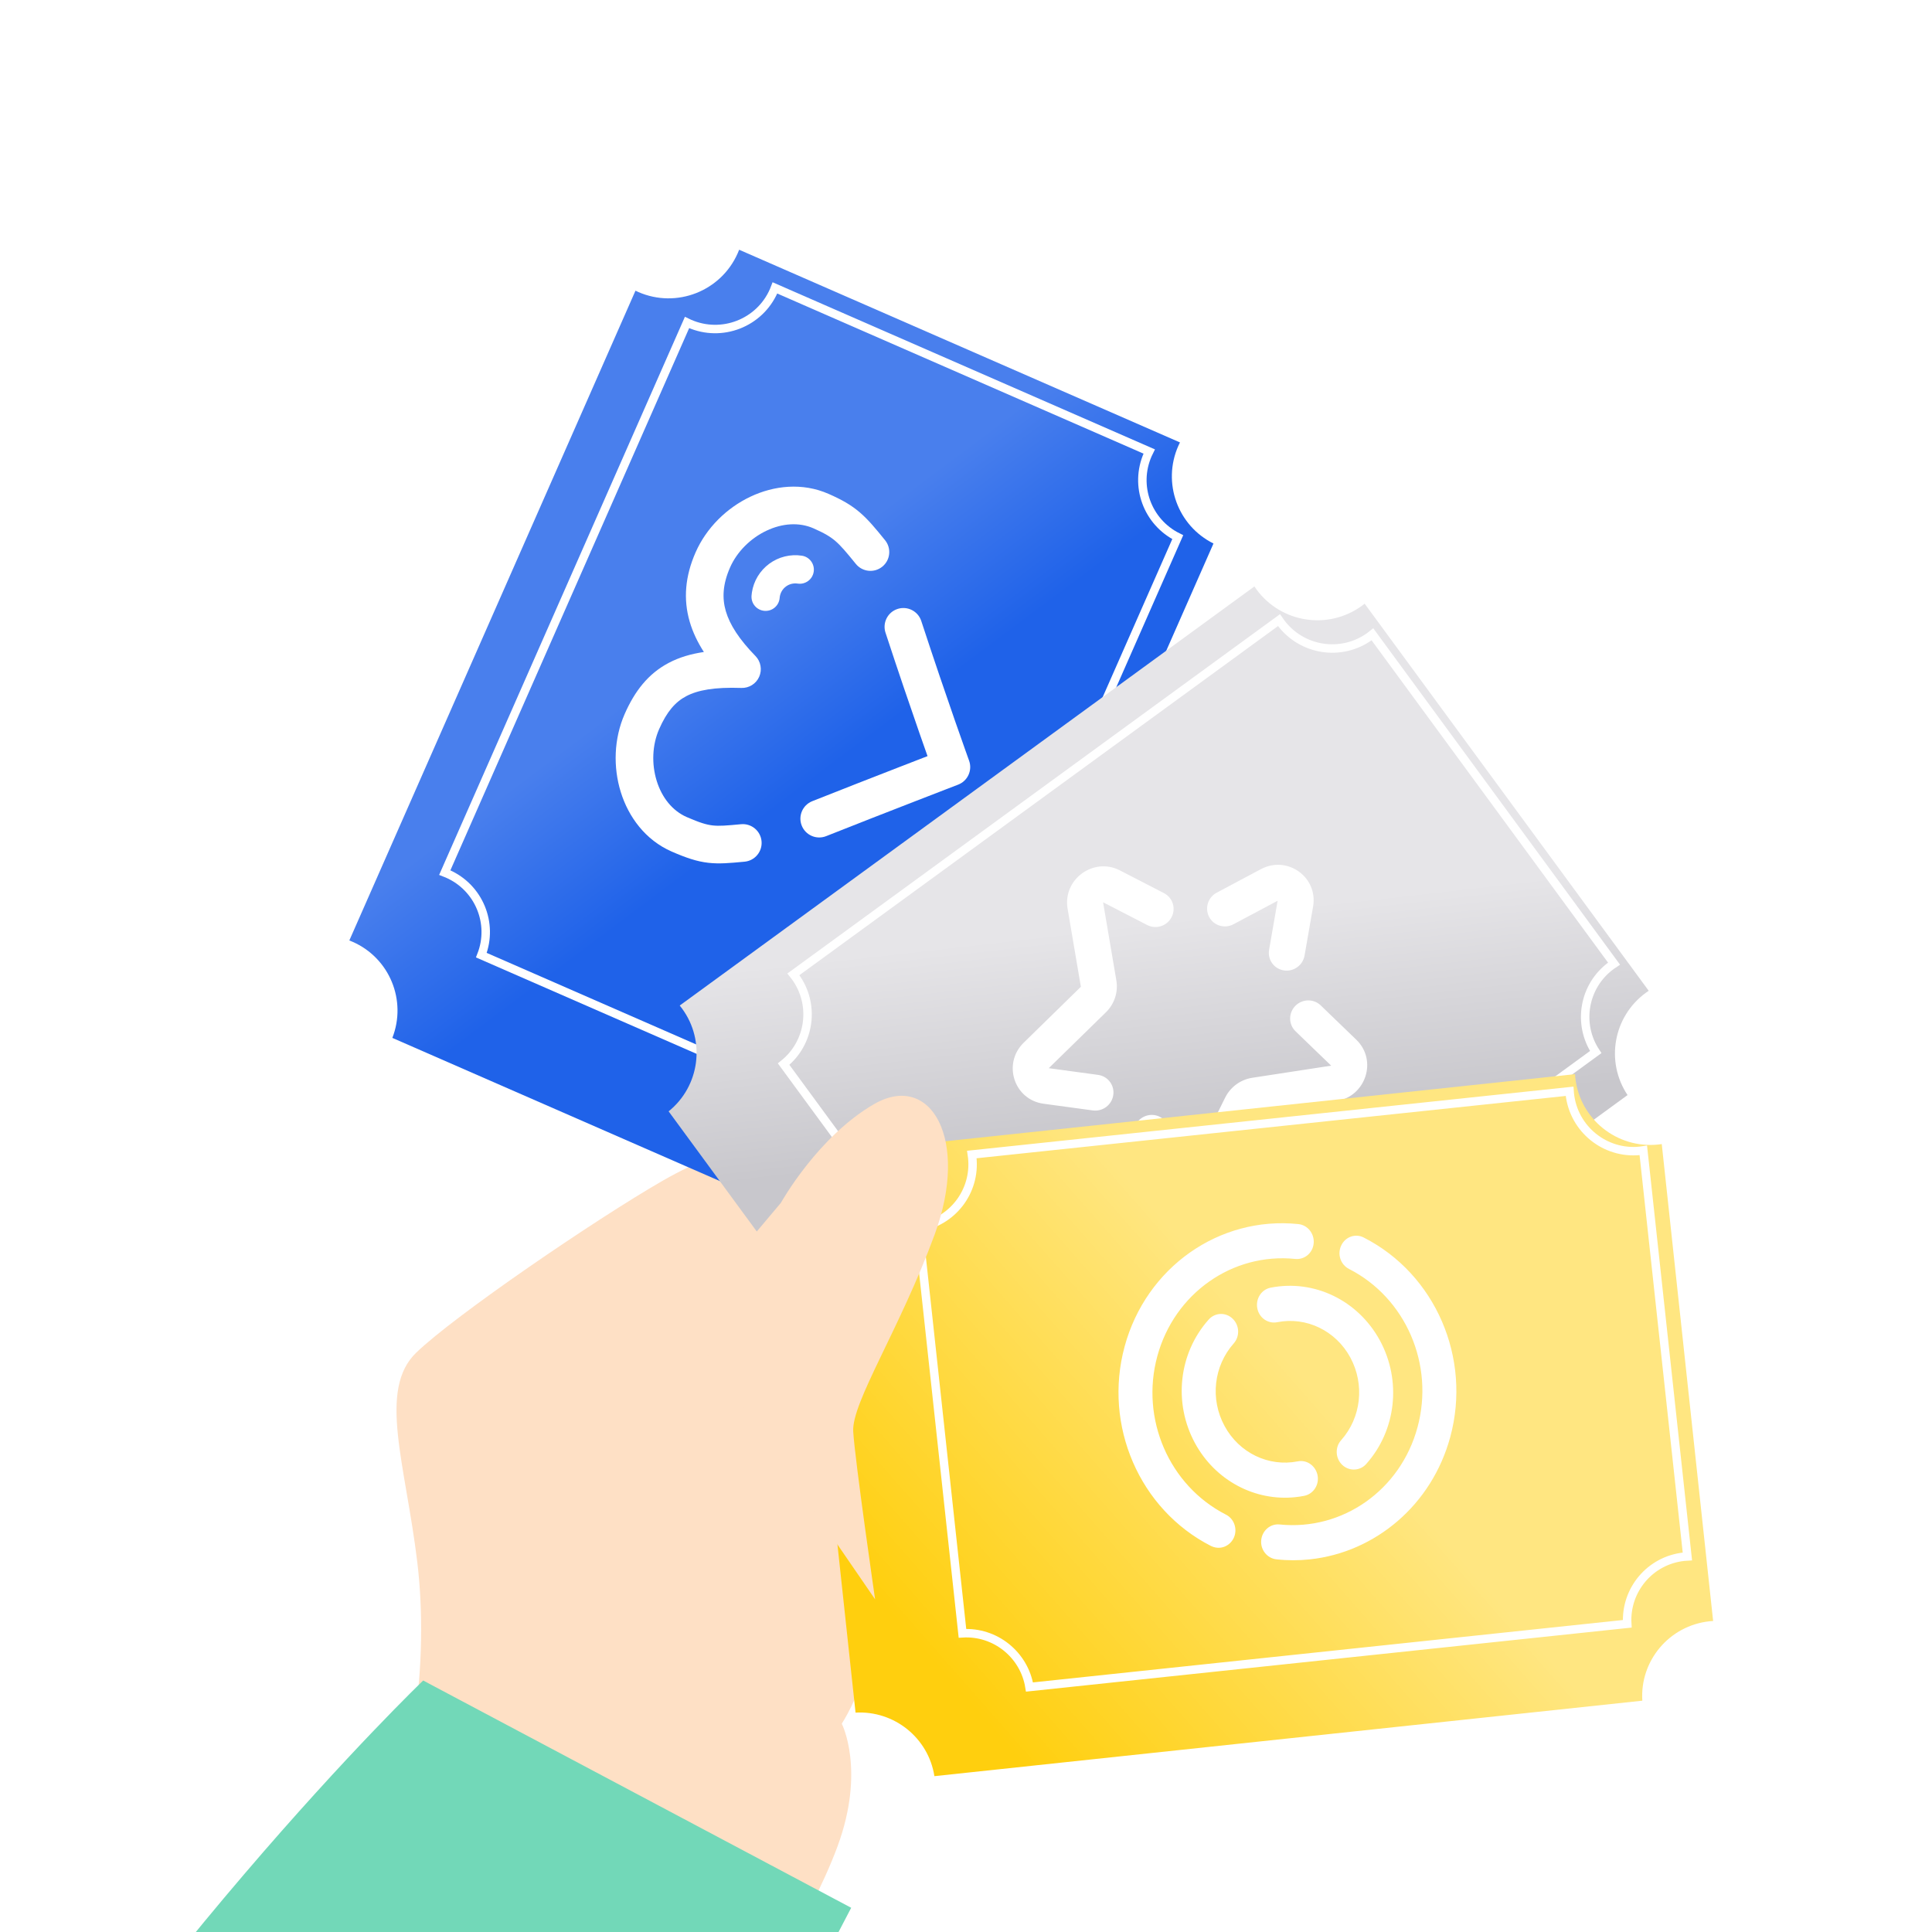 <svg width="160" height="160" viewBox="0 0 160 160" fill="none" xmlns="http://www.w3.org/2000/svg">
<g clip-path="url(#clip0_2191_29516)">
<g clip-path="url(#clip1_2191_29516)">
<path fill-rule="evenodd" clip-rule="evenodd" d="M17.081 168.068C17.081 168.068 27.07 157.341 30.662 152.785C34.254 148.228 35.539 137.534 34.56 129.388C33.582 121.241 31.274 115.104 34.472 112.019C37.67 108.933 49.28 101.006 54.888 97.778C60.495 94.549 68.118 92.65 68.118 92.65L85.818 97.392C85.818 97.392 89.039 98.649 85.176 102.739C81.314 106.829 79.174 107.438 79.174 107.438C79.174 107.438 84.782 104.21 86.943 107.943C89.105 111.676 82.022 114.509 82.022 114.509C82.022 114.509 84.578 116.771 80.986 121.327C77.393 125.884 72.472 132.449 72.472 132.449C72.472 132.449 72.618 134.854 71.83 137.796C71.041 140.739 69.712 142.748 69.712 142.748C69.712 142.748 71.689 146.587 69.362 152.904C67.035 159.221 61.535 167.364 60.747 170.306C59.958 173.249 57.593 182.076 57.593 182.076L54.877 201.059L17.081 168.068Z" fill="#FEE0C5"/>
<g filter="url(#filter0_d_2191_29516)">
<path d="M55.867 21.185C59.022 22.563 62.705 21.124 64.095 17.969C64.137 17.873 64.176 17.778 64.213 17.682L100.719 33.639C100.67 33.735 100.624 33.834 100.58 33.934C99.232 36.993 100.537 40.542 103.495 42.011L79.796 95.826C76.8 94.699 73.417 96.033 71.994 98.91L35.492 82.954C36.703 79.857 35.266 76.336 32.193 74.993C32.106 74.955 32.018 74.919 31.93 74.885L55.627 21.074C55.706 21.112 55.786 21.149 55.867 21.185Z" fill="url(#paint0_linear_2191_29516)"/>
</g>
<path fill-rule="evenodd" clip-rule="evenodd" d="M54.385 64.668C54.817 66.062 55.693 67.148 56.87 67.665C57.961 68.141 58.518 68.302 59.023 68.359C59.568 68.42 60.142 68.374 61.371 68.258C62.228 68.178 62.987 68.807 63.068 69.664C63.148 70.52 62.519 71.28 61.663 71.361C61.633 71.363 61.604 71.366 61.574 71.369C60.479 71.472 59.58 71.557 58.675 71.455C57.705 71.346 56.809 71.037 55.623 70.521L55.62 70.519C53.451 69.568 52.051 67.661 51.409 65.591C50.769 63.527 50.837 61.173 51.732 59.133C52.558 57.25 53.673 55.794 55.389 54.893C56.256 54.437 57.222 54.152 58.292 53.996C57.773 53.192 57.372 52.357 57.117 51.481C56.573 49.614 56.742 47.714 57.604 45.749C58.499 43.709 60.186 42.065 62.138 41.138C64.095 40.208 66.447 39.947 68.615 40.899C69.692 41.371 70.479 41.81 71.219 42.447C71.922 43.051 72.532 43.794 73.297 44.738C73.839 45.407 73.736 46.388 73.067 46.929C72.399 47.471 71.418 47.368 70.876 46.7C70.075 45.711 69.64 45.198 69.188 44.809C68.773 44.452 68.294 44.16 67.364 43.752C66.186 43.236 64.792 43.327 63.474 43.952C62.151 44.581 61.031 45.695 60.458 47.001C59.852 48.382 59.794 49.53 60.108 50.611C60.438 51.741 61.218 52.949 62.564 54.328C63.008 54.783 63.13 55.464 62.873 56.046C62.616 56.628 62.03 56.995 61.394 56.972C59.177 56.895 57.793 57.149 56.838 57.651C55.937 58.124 55.228 58.921 54.586 60.384C54.013 61.69 53.951 63.269 54.385 64.668Z" fill="white"/>
<path fill-rule="evenodd" clip-rule="evenodd" d="M74.329 50.431C75.147 50.163 76.027 50.608 76.295 51.426C77.373 54.716 78.364 57.61 79.085 59.682C79.446 60.717 79.739 61.547 79.942 62.117C80.043 62.403 80.122 62.623 80.175 62.771L80.236 62.94L80.256 62.995C80.544 63.793 80.142 64.675 79.35 64.98L78.297 65.386C77.636 65.641 76.706 66.001 75.63 66.419C73.478 67.255 70.745 68.321 68.419 69.246C67.62 69.563 66.714 69.173 66.396 68.373C66.079 67.574 66.469 66.668 67.269 66.35C69.606 65.421 72.347 64.352 74.502 63.515C75.397 63.167 76.191 62.86 76.814 62.619C76.631 62.102 76.404 61.458 76.143 60.706C75.417 58.621 74.419 55.708 73.334 52.396C73.066 51.579 73.511 50.699 74.329 50.431Z" fill="white"/>
<path fill-rule="evenodd" clip-rule="evenodd" d="M64.751 48.942C64.663 49.088 64.605 49.25 64.579 49.418L64.579 49.42C64.574 49.452 64.571 49.483 64.568 49.514C64.519 50.157 63.957 50.638 63.313 50.588C62.67 50.539 62.189 49.977 62.239 49.333C62.245 49.244 62.256 49.155 62.269 49.066L62.269 49.068C62.34 48.596 62.504 48.143 62.751 47.734C62.998 47.326 63.322 46.97 63.707 46.687C64.091 46.404 64.528 46.199 64.991 46.085C65.454 45.97 65.936 45.948 66.408 46.02C67.046 46.117 67.484 46.713 67.387 47.351C67.29 47.989 66.695 48.427 66.056 48.33C65.888 48.305 65.716 48.313 65.551 48.353C65.385 48.394 65.23 48.467 65.093 48.568C64.955 48.669 64.84 48.796 64.751 48.942Z" fill="white"/>
<path d="M57.1 26.803C59.778 27.974 62.903 26.758 64.079 24.087C64.115 24.006 64.148 23.925 64.179 23.843L95.172 37.391C95.131 37.473 95.091 37.556 95.054 37.641C93.913 40.231 95.024 43.239 97.536 44.485L77.473 90.043C74.93 89.085 72.06 90.212 70.855 92.648L39.864 79.102C40.89 76.479 39.667 73.496 37.058 72.356C36.984 72.323 36.91 72.293 36.835 72.264L56.896 26.709C56.963 26.742 57.031 26.773 57.1 26.803Z" stroke="white" stroke-width="0.7"/>
<g filter="url(#filter1_d_2191_29516)">
<path d="M107.06 45.819C109.096 48.594 113.005 49.197 115.791 47.166C115.867 47.11 115.942 47.053 116.015 46.995L139.539 79.053C139.46 79.105 139.381 79.16 139.304 79.216C136.595 81.192 135.946 84.932 137.787 87.689L90.198 122.395C88.183 119.895 84.582 119.334 81.898 121.097L58.372 89.037C60.947 86.96 61.459 83.213 59.483 80.521C59.422 80.436 59.358 80.354 59.292 80.274L106.884 45.566C106.94 45.651 106.999 45.736 107.06 45.819Z" fill="url(#paint1_linear_2191_29516)"/>
</g>
<path fill-rule="evenodd" clip-rule="evenodd" d="M88.413 75.249C88.001 72.826 90.559 70.955 92.743 72.081L96.397 73.966C97.125 74.341 97.404 75.237 97.02 75.966C96.636 76.696 95.734 76.983 95.006 76.607L91.352 74.723L92.452 81.195C92.616 82.157 92.293 83.143 91.59 83.831L86.854 88.462L90.938 89.017C91.753 89.128 92.316 89.877 92.197 90.69C92.077 91.502 91.32 92.072 90.506 91.961L88.576 91.699L86.422 91.406C83.976 91.073 83.005 88.085 84.778 86.352L89.513 81.721L88.413 75.249ZM100.136 75.938C99.754 75.215 100.036 74.314 100.765 73.926L104.425 71.979C106.615 70.814 109.168 72.645 108.744 75.076L108.037 79.137C107.896 79.946 107.124 80.496 106.313 80.363C105.502 80.231 104.959 79.467 105.1 78.657L105.808 74.597L102.148 76.544C101.418 76.932 100.518 76.661 100.136 75.938ZM94.713 92.491C95.452 92.122 96.345 92.417 96.707 93.15L98.527 96.824L101.462 90.9C101.898 90.021 102.738 89.406 103.708 89.257L110.243 88.254L107.292 85.407C106.703 84.839 106.693 83.899 107.268 83.307C107.844 82.714 108.787 82.694 109.376 83.262L112.327 86.109C114.093 87.812 113.112 90.814 110.667 91.19L104.132 92.194L101.197 98.118C100.098 100.334 96.94 100.36 95.851 98.161L94.032 94.486C93.669 93.754 93.974 92.86 94.713 92.491Z" fill="white"/>
<path d="M106.051 51.539C107.78 53.895 111.093 54.412 113.451 52.692C113.522 52.64 113.592 52.587 113.66 52.532L133.667 79.804C133.591 79.854 133.515 79.907 133.44 79.961C131.153 81.629 130.605 84.788 132.152 87.127L91.934 116.462C90.215 114.358 87.167 113.892 84.902 115.394L64.896 88.124C67.099 86.37 67.538 83.176 65.854 80.881C65.807 80.815 65.758 80.752 65.707 80.689L105.922 51.356C105.964 51.417 106.006 51.478 106.051 51.539Z" stroke="white" stroke-width="0.7"/>
<g filter="url(#filter2_d_2191_29516)">
<path d="M133.46 86.253C133.829 89.673 136.909 92.149 140.341 91.784C140.434 91.774 140.528 91.762 140.62 91.748L144.874 131.242C144.776 131.248 144.677 131.256 144.578 131.267C141.24 131.622 138.799 134.537 139.01 137.844L80.383 144.094C79.891 140.93 77.058 138.649 73.853 138.832L69.599 99.335C72.876 98.831 75.206 95.842 74.848 92.521C74.836 92.416 74.822 92.311 74.806 92.207L133.435 85.957C133.441 86.055 133.449 86.154 133.46 86.253Z" fill="url(#paint2_linear_2191_29516)"/>
</g>
<mask id="mask0_2191_29516" style="mask-type:alpha" maskUnits="userSpaceOnUse" x="75" y="90" width="64" height="50">
<path d="M129.218 90.45C129.532 93.354 132.14 95.457 135.045 95.147C135.125 95.139 135.203 95.129 135.282 95.117L138.893 128.648C138.81 128.653 138.727 128.659 138.643 128.668C135.816 128.969 133.751 131.443 133.93 134.251L84.299 139.543C83.881 136.856 81.483 134.919 78.769 135.073L75.157 101.54C77.931 101.113 79.903 98.576 79.599 95.757C79.589 95.667 79.577 95.579 79.563 95.491L129.197 90.2C129.202 90.283 129.209 90.367 129.218 90.45Z" fill="#001F3E"/>
</mask>
<g mask="url(#mask0_2191_29516)">
<path fill-rule="evenodd" clip-rule="evenodd" d="M100.289 128.032C100.535 128.151 100.803 128.202 101.06 128.175C101.523 128.125 101.947 127.833 102.17 127.374C102.51 126.65 102.219 125.781 101.519 125.43C96.82 123.024 94.431 117.507 95.844 112.313C97.256 107.118 102.058 103.725 107.267 104.26C108.036 104.337 108.722 103.768 108.793 102.965C108.864 102.169 108.299 101.452 107.522 101.373C100.963 100.698 94.915 104.965 93.136 111.511C91.359 118.056 94.366 125.008 100.289 128.032ZM105.715 129.138C106.653 129.24 107.579 129.236 108.477 129.14C113.909 128.558 118.574 124.624 120.103 119.013C121.881 112.464 118.873 105.513 112.946 102.49C112.25 102.126 111.411 102.428 111.077 103.142C110.73 103.859 111.015 104.729 111.723 105.091C116.418 107.486 118.807 113.004 117.39 118.208C115.984 123.406 111.182 126.783 105.976 126.25C105.204 126.169 104.522 126.755 104.447 127.558C104.374 128.349 104.944 129.059 105.715 129.138ZM112.263 121.694C111.876 121.736 111.473 121.613 111.162 121.32C110.584 120.773 110.544 119.85 111.07 119.268C112.732 117.397 113.033 114.656 111.829 112.423C110.625 110.202 108.187 109.021 105.773 109.5C105.011 109.65 104.272 109.137 104.124 108.348C103.974 107.548 104.469 106.787 105.231 106.639C108.845 105.931 112.476 107.691 114.284 111.022C116.079 114.341 115.634 118.452 113.147 121.239C112.903 121.514 112.594 121.658 112.263 121.694L112.263 121.694ZM98.958 119.505C100.642 122.609 103.928 124.347 107.293 123.987L107.292 123.986C107.527 123.961 107.769 123.929 108.008 123.878C108.77 123.73 109.265 122.969 109.116 122.181C108.962 121.392 108.231 120.864 107.461 121.026C105.053 121.493 102.616 120.322 101.412 118.092C100.204 115.871 100.51 113.129 102.171 111.257C102.695 110.663 102.651 109.752 102.079 109.205C101.506 108.658 100.619 108.69 100.094 109.285C97.613 112.067 97.155 116.172 98.958 119.505Z" fill="white"/>
</g>
<path d="M130.005 90.6C130.32 93.505 132.929 95.612 135.831 95.305C135.919 95.296 136.006 95.285 136.092 95.271L139.742 128.898C139.65 128.903 139.558 128.91 139.466 128.92C136.651 129.218 134.594 131.677 134.761 134.476L85.257 139.712C84.824 137.029 82.42 135.099 79.707 135.264L76.058 101.64C78.843 101.226 80.824 98.681 80.516 95.851C80.508 95.771 80.497 95.691 80.485 95.612L129.985 90.376C129.99 90.451 129.997 90.525 130.005 90.6Z" stroke="white" stroke-width="0.7"/>
<path fill-rule="evenodd" clip-rule="evenodd" d="M56.552 109.262L64.672 99.611C64.672 99.611 67.724 94.121 72.397 91.431C77.07 88.741 80.312 94.34 77.406 102.234C74.501 110.128 70.514 116.156 70.66 118.56C70.806 120.965 72.472 132.449 72.472 132.449" fill="#FEE0C5"/>
<path fill-rule="evenodd" clip-rule="evenodd" d="M70.492 157.994L35.046 139.173C35.046 139.173 10.144 163.067 -9.035 196.044C-22.125 218.552 -14.574 249.952 8.421 262.162L14.455 265.366L70.492 157.994Z" fill="#72D8B8"/>
</g>
</g>
<defs>
<filter id="filter0_d_2191_29516" x="28.93" y="17.682" width="74.565" height="84.228" filterUnits="userSpaceOnUse" color-interpolation-filters="sRGB">
<feFlood flood-opacity="0" result="BackgroundImageFix"/>
<feColorMatrix in="SourceAlpha" type="matrix" values="0 0 0 0 0 0 0 0 0 0 0 0 0 0 0 0 0 0 127 0" result="hardAlpha"/>
<feOffset dx="-3" dy="3"/>
<feColorMatrix type="matrix" values="0 0 0 0 0 0 0 0 0 0 0 0 0 0 0 0 0 0 0.04 0"/>
<feBlend mode="normal" in2="BackgroundImageFix" result="effect1_dropShadow_2191_29516"/>
<feBlend mode="normal" in="SourceGraphic" in2="effect1_dropShadow_2191_29516" result="shape"/>
</filter>
<filter id="filter1_d_2191_29516" x="55.373" y="45.566" width="84.166" height="79.828" filterUnits="userSpaceOnUse" color-interpolation-filters="sRGB">
<feFlood flood-opacity="0" result="BackgroundImageFix"/>
<feColorMatrix in="SourceAlpha" type="matrix" values="0 0 0 0 0 0 0 0 0 0 0 0 0 0 0 0 0 0 127 0" result="hardAlpha"/>
<feOffset dx="-3" dy="3"/>
<feColorMatrix type="matrix" values="0 0 0 0 0 0 0 0 0 0 0 0 0 0 0 0 0 0 0.04 0"/>
<feBlend mode="normal" in2="BackgroundImageFix" result="effect1_dropShadow_2191_29516"/>
<feBlend mode="normal" in="SourceGraphic" in2="effect1_dropShadow_2191_29516" result="shape"/>
</filter>
<filter id="filter2_d_2191_29516" x="66.599" y="85.957" width="78.275" height="61.137" filterUnits="userSpaceOnUse" color-interpolation-filters="sRGB">
<feFlood flood-opacity="0" result="BackgroundImageFix"/>
<feColorMatrix in="SourceAlpha" type="matrix" values="0 0 0 0 0 0 0 0 0 0 0 0 0 0 0 0 0 0 127 0" result="hardAlpha"/>
<feOffset dx="-3" dy="3"/>
<feColorMatrix type="matrix" values="0 0 0 0 0 0 0 0 0 0 0 0 0 0 0 0 0 0 0.04 0"/>
<feBlend mode="normal" in2="BackgroundImageFix" result="effect1_dropShadow_2191_29516"/>
<feBlend mode="normal" in="SourceGraphic" in2="effect1_dropShadow_2191_29516" result="shape"/>
</filter>
<linearGradient id="paint0_linear_2191_29516" x1="73.501" y1="63.5" x2="62.765" y2="49.173" gradientUnits="userSpaceOnUse">
<stop offset="0.19" stop-color="#1F62E9"/>
<stop offset="1" stop-color="#497FED"/>
</linearGradient>
<linearGradient id="paint1_linear_2191_29516" x1="97.001" y1="73.5" x2="99.001" y2="91" gradientUnits="userSpaceOnUse">
<stop stop-color="#E6E5E8"/>
<stop offset="1" stop-color="#C8C7CC"/>
</linearGradient>
<linearGradient id="paint2_linear_2191_29516" x1="110.501" y1="106" x2="79.24" y2="133.463" gradientUnits="userSpaceOnUse">
<stop offset="0.073" stop-color="#FFE681"/>
<stop offset="1" stop-color="#FFCF0E"/>
</linearGradient>
<clipPath id="clip0_2191_29516">
<rect width="160" height="160" fill="white"/>
</clipPath>
<clipPath id="clip1_2191_29516">
<rect width="160" height="160" fill="white"/>
</clipPath>
</defs>
</svg>
